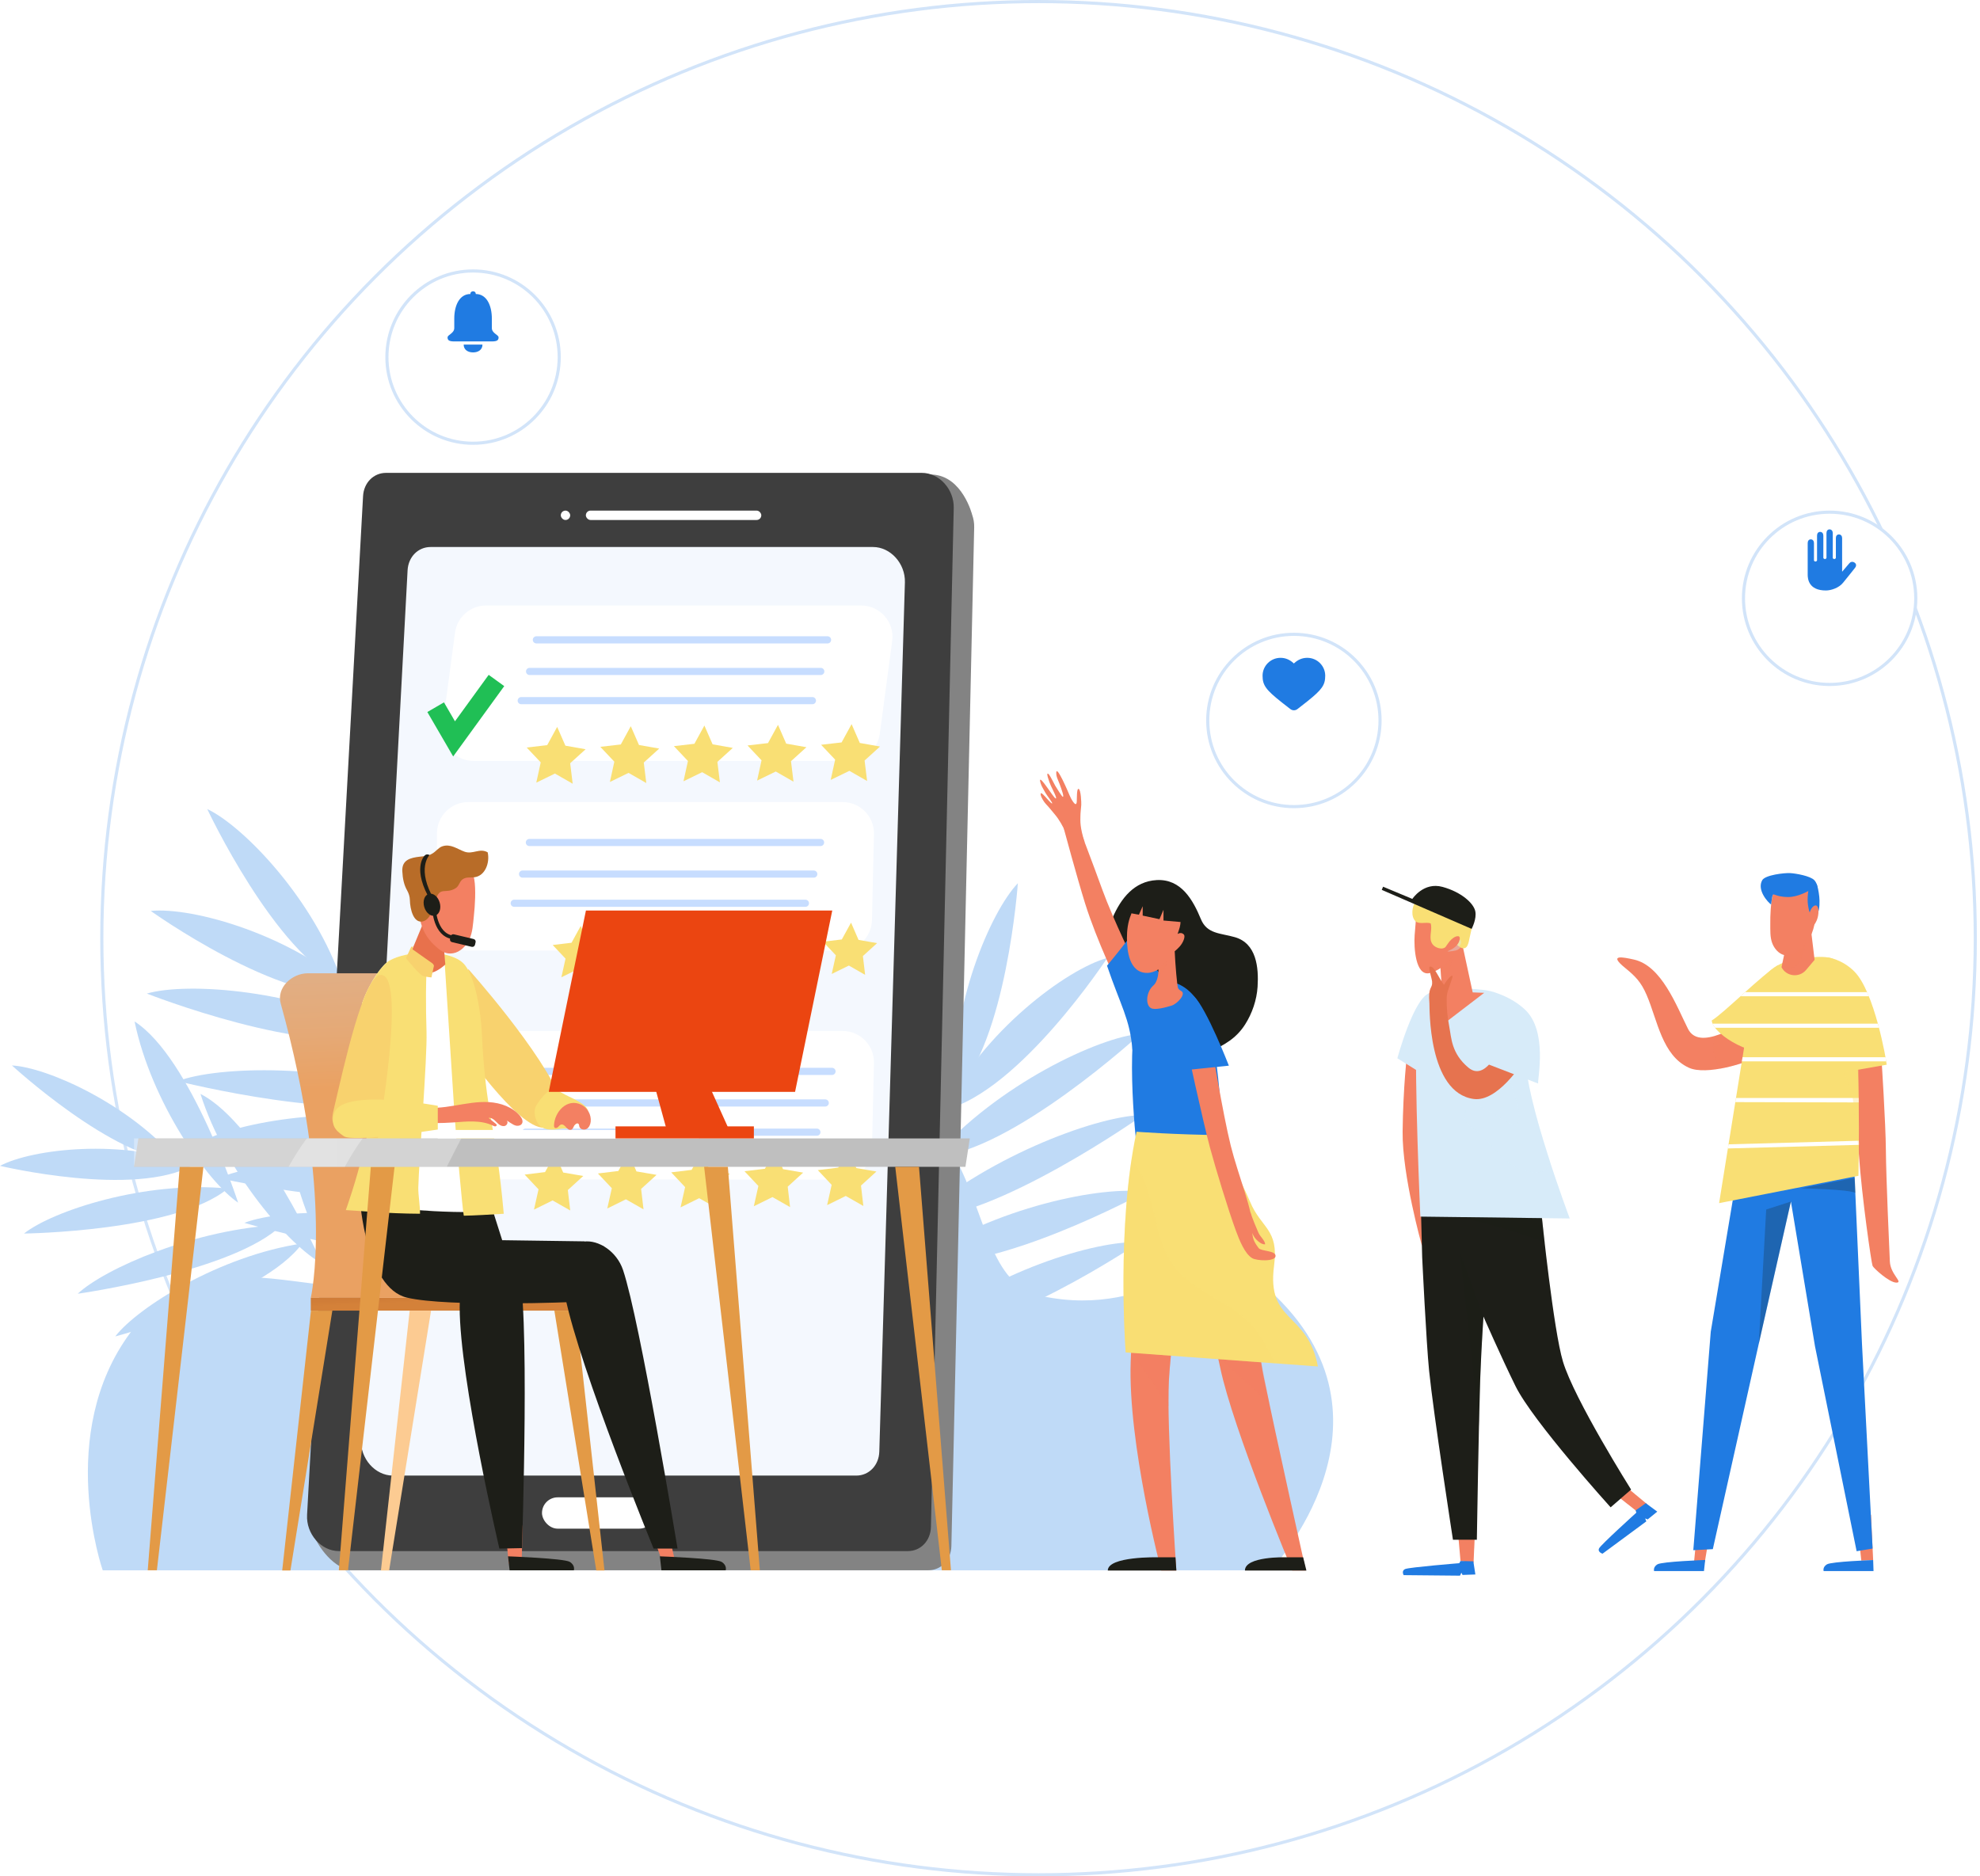 <?xml version="1.0" encoding="UTF-8"?> <svg xmlns="http://www.w3.org/2000/svg" width="632" height="599" viewBox="0 0 632 599" fill="none"> <circle cx="331.5" cy="299.5" r="299.5" fill="white"></circle> <circle cx="331.5" cy="299.5" r="299" stroke="#207BE2" stroke-opacity="0.2"></circle> <path fill-rule="evenodd" clip-rule="evenodd" d="M304.613 349.283C303.277 321.53 316.065 291.19 324.891 281.955C324.899 281.955 321.309 332.676 304.613 349.283Z" fill="#BFDAF7"></path> <path fill-rule="evenodd" clip-rule="evenodd" d="M301.529 354.324C313.664 329.328 340.531 309.343 353.42 305.816C353.42 305.816 325.489 348.382 301.529 354.324Z" fill="#BFDAF7"></path> <path fill-rule="evenodd" clip-rule="evenodd" d="M298.165 369.323C318.326 346.285 350.67 331.115 364.08 329.981C364.072 329.981 322.871 367.847 298.165 369.323Z" fill="#BFDAF7"></path> <path fill-rule="evenodd" clip-rule="evenodd" d="M292.843 389.013C316.982 368.134 351.54 355.971 364.88 355.971C364.88 355.971 317.308 389.619 292.843 389.013Z" fill="#BFDAF7"></path> <path fill-rule="evenodd" clip-rule="evenodd" d="M292.128 402.769C317.262 385.285 352.309 378.38 365.595 380.516C365.602 380.516 316.461 407.305 292.128 402.769Z" fill="#BFDAF7"></path> <path fill-rule="evenodd" clip-rule="evenodd" d="M292.757 425.87C316.073 406.032 350.289 395.755 363.722 396.594C363.715 396.594 317.409 428.021 292.757 425.87Z" fill="#BFDAF7"></path> <path fill-rule="evenodd" clip-rule="evenodd" d="M280.986 301.086C296.999 327.177 301.886 362.557 298.988 375.692C298.988 375.7 275.058 325.118 280.986 301.086Z" fill="#BFDAF7"></path> <path fill-rule="evenodd" clip-rule="evenodd" d="M281.639 337.104C294.901 364.693 296.129 400.385 291.902 413.162C291.902 413.162 273.279 360.398 281.639 337.104Z" fill="#BFDAF7"></path> <path fill-rule="evenodd" clip-rule="evenodd" d="M56.724 370.597C41.045 352.266 14.894 340.708 3.815 340.133C3.815 340.125 36.291 370.037 56.724 370.597Z" fill="#BFDAF7"></path> <path fill-rule="evenodd" clip-rule="evenodd" d="M61.681 371.94C39.127 363.373 10.255 366.736 0 372.181C0 372.181 43.003 382.45 61.681 371.94Z" fill="#BFDAF7"></path> <path fill-rule="evenodd" clip-rule="evenodd" d="M72.737 379.413C46.282 376.857 16.813 386.528 7.661 393.79C7.661 393.79 56.242 393.184 72.737 379.413Z" fill="#BFDAF7"></path> <path fill-rule="evenodd" clip-rule="evenodd" d="M90 391.002C62.31 392.174 33.237 405.061 24.808 413.007C24.808 413.007 74.904 405.946 90 391.002Z" fill="#BFDAF7"></path> <path fill-rule="evenodd" clip-rule="evenodd" d="M96.464 396.959C70.173 400.874 43.912 417.372 36.788 426.631C36.796 426.631 83.792 414.304 96.464 396.959Z" fill="#BFDAF7"></path> <path fill-rule="evenodd" clip-rule="evenodd" d="M107.839 409.807C81.291 411.15 53.554 425.023 45.567 433.552C45.567 433.552 93.535 425.846 107.839 409.807Z" fill="#BFDAF7"></path> <path fill-rule="evenodd" clip-rule="evenodd" d="M120.347 422.514C93.768 422.227 65.231 434.367 56.732 442.383C56.74 442.391 105.096 437.645 120.347 422.514Z" fill="#BFDAF7"></path> <path fill-rule="evenodd" clip-rule="evenodd" d="M142.187 442.88C115.841 439.362 86.038 447.945 76.629 454.865C76.629 454.873 125.195 456.046 142.187 442.88Z" fill="#BFDAF7"></path> <path fill-rule="evenodd" clip-rule="evenodd" d="M42.949 326.082C48.364 352.102 66.35 377.354 76.008 383.933C76.015 383.933 61.005 337.733 42.949 326.082Z" fill="#BFDAF7"></path> <path fill-rule="evenodd" clip-rule="evenodd" d="M63.988 349.221C72.045 374.55 92.517 397.829 102.804 403.383C102.804 403.383 83.14 358.961 63.988 349.221Z" fill="#BFDAF7"></path> <path fill-rule="evenodd" clip-rule="evenodd" d="M92.517 367.218C96.76 393.456 113.588 419.493 122.942 426.499C122.942 426.499 110.03 379.669 92.517 367.218Z" fill="#BFDAF7"></path> <path fill-rule="evenodd" clip-rule="evenodd" d="M113.005 376.15C114.582 402.676 128.707 430.281 137.3 438.196C137.3 438.196 129.173 390.303 113.005 376.15Z" fill="#BFDAF7"></path> <path fill-rule="evenodd" clip-rule="evenodd" d="M128.668 389.238C128.008 415.803 139.755 444.504 147.657 453.11C147.657 453.11 143.585 404.703 128.668 389.238Z" fill="#BFDAF7"></path> <path fill-rule="evenodd" clip-rule="evenodd" d="M109.291 313.817C100.559 287.446 77.717 263.725 66.156 258.28C66.156 258.28 87.739 304.317 109.291 313.817Z" fill="#BFDAF7"></path> <path fill-rule="evenodd" clip-rule="evenodd" d="M113.984 317.413C93.675 298.453 61.417 289.458 48.116 290.802C48.116 290.802 89.487 320.481 113.984 317.413Z" fill="#BFDAF7"></path> <path fill-rule="evenodd" clip-rule="evenodd" d="M122.523 330.198C95.423 315.945 59.793 313.421 46.865 317.18C46.865 317.172 98.927 337.694 122.523 330.198Z" fill="#BFDAF7"></path> <path fill-rule="evenodd" clip-rule="evenodd" d="M135.878 350.075C105.842 339.263 69.225 340.335 56.771 345.135C56.771 345.135 113.269 359.435 135.878 350.075Z" fill="#BFDAF7"></path> <path fill-rule="evenodd" clip-rule="evenodd" d="M140.175 359.241C110.434 351.955 75.246 358.114 63.615 364.88C63.615 364.88 119.096 372.212 140.175 359.241Z" fill="#BFDAF7"></path> <path fill-rule="evenodd" clip-rule="evenodd" d="M146.693 377.898C117.799 367.762 82.184 370.472 69.948 376.088C69.948 376.08 124.457 388.765 146.693 377.898Z" fill="#BFDAF7"></path> <path fill-rule="evenodd" clip-rule="evenodd" d="M154.501 396.897C126.291 385.005 90.567 385.526 78.012 390.372C78.012 390.372 131.636 406.381 154.501 396.897Z" fill="#BFDAF7"></path> <path fill-rule="evenodd" clip-rule="evenodd" d="M168.906 428.122C142.35 412.89 106.829 409.061 93.776 412.346C93.776 412.346 145.054 434.756 168.906 428.122Z" fill="#BFDAF7"></path> <path fill-rule="evenodd" clip-rule="evenodd" d="M114.007 260.354C108.445 290.452 116.61 325.219 124.045 336.443C124.045 336.443 128.179 280.642 114.007 260.354Z" fill="#BFDAF7"></path> <path fill-rule="evenodd" clip-rule="evenodd" d="M126.353 294.196C123.898 324.707 135.591 358.456 144.129 368.857C144.129 368.857 142.529 312.924 126.353 294.196Z" fill="#BFDAF7"></path> <path fill-rule="evenodd" clip-rule="evenodd" d="M148.931 325.81C142.016 355.629 148.612 390.73 155.527 402.272C155.527 402.272 162.17 346.72 148.931 325.81Z" fill="#BFDAF7"></path> <path fill-rule="evenodd" clip-rule="evenodd" d="M166.878 344.257C156.995 373.23 160.025 408.812 165.744 420.999C165.744 420.999 177.949 366.394 166.878 344.257Z" fill="#BFDAF7"></path> <path fill-rule="evenodd" clip-rule="evenodd" d="M177.872 365.043C165.588 393.083 165.604 428.798 170.273 441.412C170.281 441.412 187.039 388.034 177.872 365.043Z" fill="#BFDAF7"></path> <path d="M32.794 501.307C32.794 501.307 17.551 457.747 41.706 425.31C71.657 385.091 114.901 430.825 150.151 398.917C180.132 371.777 176.015 348.592 218.14 342.401C329.957 325.981 299.011 406.661 332.435 413.737C369.736 421.629 384.474 393.021 405.234 411.927C450.685 453.32 405.576 501.299 405.576 501.299H32.794V501.307Z" fill="#BFDAF7"></path> <path d="M104.544 490.324C104.544 490.122 104.537 489.927 104.544 489.726L122.414 164.504C122.647 160.239 125.77 157.086 129.741 157.086H294.987C294.288 153.707 294.785 151.33 297.691 151.501C307.216 152.053 310.293 164.302 310.293 164.302C310.743 165.56 310.984 166.904 310.953 168.302L303.673 493.57C303.572 497.967 300.418 501.283 296.331 501.283H111.335C103.9 499.054 100.201 490.316 100.201 490.316H104.544V490.324Z" fill="#838383"></path> <path fill-rule="evenodd" clip-rule="evenodd" d="M294.255 150.957H123.212C119.235 150.957 116.119 154.111 115.886 158.375L98.016 483.597C97.682 489.687 102.492 495.163 108.179 495.163H289.803C293.89 495.163 297.044 491.838 297.145 487.45L304.425 162.181C304.565 156.193 299.81 150.957 294.255 150.957Z" fill="#3E3E3E"></path> <rect x="173" y="478" width="36" height="10" rx="5" fill="white"></rect> <path d="M278.67 174.626H137.425C133.447 174.626 130.332 177.78 130.099 182.044L115.251 459.491C114.917 465.581 119.727 471.057 125.414 471.057H273.325C277.396 471.057 280.558 467.748 280.667 463.367L288.84 185.873C288.988 179.885 284.233 174.626 278.67 174.626Z" fill="#F4F8FE"></path> <path d="M184.942 414.327H99.199V418.397H184.942V414.327Z" fill="url(#paint0_linear)"></path> <path d="M92.704 501.346H90.078L99.261 418.397H106.083L92.704 501.346Z" fill="#E39A46"></path> <path fill-rule="evenodd" clip-rule="evenodd" d="M139.474 266.043C139.474 260.52 143.952 256.043 149.474 256.043H268.959C274.571 256.043 279.085 260.661 278.956 266.272L278.327 293.732C278.202 299.167 273.759 303.507 268.323 303.503L149.468 303.423C143.947 303.419 139.474 298.943 139.474 293.423V266.043Z" fill="white"></path> <path d="M261.919 270.094H168.975C168.345 270.094 167.833 269.581 167.833 268.952C167.833 268.323 168.345 267.81 168.975 267.81H261.919C262.549 267.81 263.062 268.323 263.062 268.952C263.062 269.581 262.549 270.094 261.919 270.094Z" fill="#C7DDFF"></path> <path d="M257.087 289.497H164.134C163.505 289.497 162.992 288.984 162.992 288.355C162.992 287.726 163.505 287.213 164.134 287.213H257.079C257.708 287.213 258.221 287.726 258.221 288.355C258.229 288.984 257.716 289.497 257.087 289.497Z" fill="#C7DDFF"></path> <path d="M259.752 280.176H166.799C166.17 280.176 165.657 279.664 165.657 279.034C165.657 278.405 166.17 277.893 166.799 277.893H259.744C260.373 277.893 260.886 278.405 260.886 279.034C260.894 279.664 260.381 280.176 259.752 280.176Z" fill="#C7DDFF"></path> <path d="M124.209 501.346H121.59L130.766 418.397H137.588L124.209 501.346Z" fill="#FCCB92"></path> <path fill-rule="evenodd" clip-rule="evenodd" d="M187.752 301.109L193.673 302.142L189.143 306.259L189.858 312.263L184.668 309.296L179.191 311.976L180.511 306.026L176.417 301.676L182.423 300.962L185.367 295.594L187.752 301.109Z" fill="#F9DF74"></path> <path fill-rule="evenodd" clip-rule="evenodd" d="M209.328 300.845L215.248 301.878L210.719 305.995L211.433 311.999L206.243 309.032L200.766 311.712L202.087 305.762L197.985 301.412L203.99 300.698L206.935 295.33L209.328 300.845Z" fill="#F9DF74"></path> <path fill-rule="evenodd" clip-rule="evenodd" d="M230.896 300.581L236.816 301.606L232.286 305.731L233.001 311.735L227.811 308.768L222.334 311.448L223.655 305.498L219.552 301.148L225.566 300.434L228.503 295.066L230.896 300.581Z" fill="#F9DF74"></path> <path fill-rule="evenodd" clip-rule="evenodd" d="M252.471 300.317L258.383 301.342L253.854 305.467L254.569 311.471L249.379 308.504L243.901 311.184L245.23 305.234L241.128 300.884L247.134 300.169L250.078 294.802L252.471 300.317Z" fill="#F9DF74"></path> <path fill-rule="evenodd" clip-rule="evenodd" d="M274.039 300.045L279.959 301.078L275.43 305.203L276.144 311.207L270.954 308.24L265.477 310.92L266.798 304.97L262.696 300.62L268.701 299.905L271.646 294.538L274.039 300.045Z" fill="#F9DF74"></path> <path fill-rule="evenodd" clip-rule="evenodd" d="M139.474 339.119C139.474 333.596 143.952 329.119 149.474 329.119H268.959C274.572 329.119 279.085 333.737 278.956 339.348L278.327 366.8C278.203 372.235 273.759 376.575 268.323 376.571L149.468 376.491C143.948 376.487 139.474 372.011 139.474 366.491V339.119Z" fill="white"></path> <path d="M265.579 343.162H172.634C172.005 343.162 171.492 342.649 171.492 342.02C171.492 341.391 172.005 340.878 172.634 340.878H265.579C266.208 340.878 266.721 341.391 266.721 342.02C266.721 342.649 266.208 343.162 265.579 343.162Z" fill="#C7DDFF"></path> <path d="M260.746 362.565H167.794C167.164 362.565 166.652 362.053 166.652 361.423C166.652 360.794 167.164 360.282 167.794 360.282H260.738C261.368 360.282 261.881 360.794 261.881 361.423C261.888 362.06 261.376 362.565 260.746 362.565Z" fill="#C7DDFF"></path> <path d="M263.411 353.244H170.459C169.829 353.244 169.317 352.732 169.317 352.102C169.317 351.473 169.829 350.961 170.459 350.961H263.411C264.041 350.961 264.553 351.473 264.553 352.102C264.553 352.732 264.041 353.244 263.411 353.244Z" fill="#C7DDFF"></path> <path d="M146.7 383.685L138.193 374.923L141.463 371.738L145.092 375.475L150.196 362.821L154.43 364.53L146.7 383.685Z" fill="url(#paint1_linear)"></path> <path fill-rule="evenodd" clip-rule="evenodd" d="M179.765 374.309L186.175 375.412L181.249 379.902L182.011 386.419L176.386 383.219L170.442 386.147L171.895 379.677L167.459 374.97L173.977 374.17L177.186 368.336L179.765 374.309Z" fill="#F9DF74"></path> <path fill-rule="evenodd" clip-rule="evenodd" d="M203.151 373.952L209.569 375.055L204.643 379.545L205.404 386.062L199.779 382.861L193.836 385.79L195.289 379.319L190.852 374.612L197.371 373.82L200.58 367.979L203.151 373.952Z" fill="#F9DF74"></path> <path fill-rule="evenodd" clip-rule="evenodd" d="M226.545 373.595L232.962 374.698L228.036 379.187L228.79 385.704L223.173 382.504L217.229 385.432L218.682 378.962L214.246 374.255L220.764 373.463L223.973 367.622L226.545 373.595Z" fill="#F9DF74"></path> <path fill-rule="evenodd" clip-rule="evenodd" d="M249.938 373.238L256.356 374.341L251.43 378.83L252.184 385.347L246.566 382.147L240.615 385.075L242.068 378.605L237.639 373.898L244.158 373.106L247.367 367.264L249.938 373.238Z" fill="#F9DF74"></path> <path fill-rule="evenodd" clip-rule="evenodd" d="M273.332 372.888L279.749 373.983L274.823 378.473L275.577 384.99L269.96 381.789L264.009 384.718L265.461 378.248L261.033 373.54L267.551 372.748L270.752 366.907L273.332 372.888Z" fill="#F9DF74"></path> <path d="M190.326 501.346H192.944L183.769 418.397H176.947L190.326 501.346Z" fill="#E39A46"></path> <path fill-rule="evenodd" clip-rule="evenodd" d="M146.81 414.327H99.199C99.199 414.327 106.743 382.03 89.596 320.334C88.213 315.339 93.116 310.702 98.298 310.702H128.326C132.809 310.702 136.57 314.096 137.028 318.555L146.81 414.327Z" fill="url(#paint2_linear)"></path> <path fill-rule="evenodd" clip-rule="evenodd" d="M149.467 309.358C149.467 309.358 173.295 335.938 179.379 351.792C181.189 356.514 178.346 359.761 173.699 360.002C165.184 360.445 146.724 333.274 146.724 333.274L149.467 309.358Z" fill="#F8D26E"></path> <path fill-rule="evenodd" clip-rule="evenodd" d="M162.372 499.147L161.237 486.96H166.831L166.505 498.883L162.372 499.147Z" fill="#F38062"></path> <path d="M159.396 494.363C159.396 494.363 146.724 440.2 146.724 417.38C146.724 394.559 161.098 395.25 165.208 404.47C169.318 413.69 166.614 494.215 166.614 494.215L159.396 494.363Z" fill="#1D1E18"></path> <path d="M114.885 382.924C114.885 382.924 116.719 411.111 129.88 414.242C143.042 417.372 184.033 415.601 184.033 415.601L192.672 397.814L186.294 396.276L160.297 395.911L155.884 382.023L114.885 382.924Z" fill="#1D1E18"></path> <path d="M121.155 354.238L106.743 355.279C108.732 348.801 112.407 334.393 116.276 322.905C116.587 321.973 115.328 320.994 115.639 320.108C118.071 313.242 122.103 307.937 124.216 306.71C129.966 303.377 143.088 302.841 147.843 307.479C151.836 311.37 151.425 322.33 151.673 327.899C152.878 354.238 156.11 358.231 158.627 386.667C139.507 387.778 122.616 385.091 115.041 384.749C115.041 384.749 113.914 376.508 115.942 367.365C117.745 359.28 121.155 354.238 121.155 354.238Z" fill="white"></path> <path d="M133.516 379.11C133.711 370.76 136.407 337.702 136.142 329.352C135.878 321.072 135.863 312.799 136.43 304.527C136.22 304.449 136.049 304.294 135.925 304.108C131.481 304.146 126.99 305.094 124.216 306.702C122.103 307.921 118.071 313.234 115.639 320.101C115.328 320.986 116.587 321.965 116.276 322.897C112.415 334.393 108.732 348.794 106.743 355.272L121.155 354.231C121.155 354.231 117.745 359.272 115.95 367.358C113.922 376.5 110.387 386.302 110.387 386.302C114.303 386.481 123.191 387.421 134.06 387.467C134.13 385.075 133.462 381.51 133.516 379.11Z" fill="#F9DF74"></path> <path d="M153.779 329.46C153.522 323.891 151.836 311.362 147.843 307.471C146.437 306.104 144.277 305.226 141.814 304.706C141.822 305.086 141.83 305.467 141.837 305.84C142.008 307.766 144.075 340.917 145.054 355.388C145.613 363.684 147.579 385.844 148.037 388.089C151.005 388.081 157.679 387.654 160.795 387.475C158.285 359.039 154.983 355.8 153.779 329.46Z" fill="#F9DF74"></path> <path fill-rule="evenodd" clip-rule="evenodd" d="M136.041 292.363L130.315 306.166L134.184 309.77C137.284 312.659 142.14 307.898 142.14 307.898L141.169 296.123L136.041 292.363Z" fill="#E8714C"></path> <path fill-rule="evenodd" clip-rule="evenodd" d="M140.975 274.747C145.893 273.76 150.656 276.3 151.394 280.743C151.93 283.936 151.611 289.194 151.254 292.402C150.974 294.95 150.889 297.699 149.731 300.045C148.76 302.003 146.887 303.937 144.611 304.317C142.249 304.713 140.773 303.618 139.056 302.104C135.07 298.577 133.866 294.546 133.454 289.148C133.004 283.159 132.996 275.143 140.975 274.747Z" fill="#F38062"></path> <path d="M187.669 354.471C188.088 355.567 183.194 359.551 182.114 360.01C181.034 360.46 180.156 360.157 178.998 360.336C177.677 360.538 176.333 360.748 175.005 360.561C173.676 360.375 172.355 359.738 171.656 358.596C170.732 357.097 170.234 354.549 171.12 353.019C172.612 350.448 175.929 346.58 177.584 347.791C180.933 350.23 186.597 351.636 187.669 354.471Z" fill="#F9DF74"></path> <path fill-rule="evenodd" clip-rule="evenodd" d="M176.838 359.225C176.831 359.497 176.846 359.792 177.04 359.979C177.343 360.258 177.841 360.056 178.136 359.777C178.431 359.489 178.68 359.116 179.076 359C179.69 358.821 180.265 359.365 180.676 359.854C181.096 360.344 181.679 360.88 182.285 360.678C182.836 360.499 183.023 359.839 183.287 359.326C183.551 358.813 184.274 358.363 184.662 358.79C184.864 359.008 184.841 359.342 184.918 359.629C185.159 360.53 186.402 360.864 187.218 360.414C188.034 359.963 188.446 358.992 188.547 358.068C188.788 355.862 187.498 353.578 185.493 352.638C180.925 350.495 177.009 354.984 176.838 359.225Z" fill="#F38062"></path> <path d="M121.272 311.269C130.191 309.809 120.588 363.334 120.588 363.334L113.541 362.977C105.205 359.318 105.484 358.596 106.751 353.221C109.851 339.97 115.958 312.139 121.272 311.269Z" fill="#F8D26E"></path> <path fill-rule="evenodd" clip-rule="evenodd" d="M144.51 358.332C148.861 358.029 153.476 357.446 157.391 359.365C157.617 359.474 157.85 359.59 158.098 359.575C158.347 359.559 158.596 359.334 158.541 359.093C158.51 358.953 158.394 358.845 158.277 358.759C157.492 358.13 156.708 357.493 155.931 356.864C156.615 356.763 157.29 357.12 157.811 357.571C158.332 358.021 158.767 358.573 159.318 358.984C159.87 359.396 160.616 359.652 161.261 359.388C161.898 359.132 162.247 358.2 161.766 357.711C162.185 357.982 162.597 358.246 163.016 358.518C163.591 358.891 164.182 359.264 164.858 359.373C165.534 359.481 166.311 359.248 166.629 358.65C167.041 357.881 166.559 356.942 166.008 356.266C163.638 353.407 159.831 352.071 156.125 351.838C152.419 351.605 148.729 352.343 145.069 352.949C141.41 353.555 137.642 354.037 133.998 353.299C133.097 353.112 132.203 352.856 131.286 352.809C130.37 352.763 129.391 352.957 128.707 353.563C127.806 354.355 127.604 355.66 127.674 356.802C127.751 358.153 128.909 358.013 130.02 358.122C133.073 358.417 136.15 358.557 139.219 358.526C140.983 358.518 142.746 358.448 144.51 358.332Z" fill="#F38062"></path> <path fill-rule="evenodd" clip-rule="evenodd" d="M106.743 355.272C105.523 358.922 106.728 360.685 109.758 362.728C112.788 364.779 139.739 360.584 139.739 360.584V353.011C139.739 353.019 109.423 347.24 106.743 355.272Z" fill="#F9DF74"></path> <path d="M162.154 496.833L162.659 501.299H183.17C183.17 501.299 183.699 499.738 181.865 498.604C180.024 497.477 162.154 496.833 162.154 496.833Z" fill="#1D1E18"></path> <path fill-rule="evenodd" clip-rule="evenodd" d="M211 499.147L210.79 496.833L207.38 487.434H212.973L215.188 497.136L215.141 498.883L211 499.147Z" fill="#F38062"></path> <path d="M208.63 494.363C208.63 494.363 185.159 437.327 180.373 413.807C175.595 390.287 194.887 393.588 198.864 405.418C204.311 421.598 216.268 494.363 216.268 494.363H208.63Z" fill="#1D1E18"></path> <path d="M210.619 496.833L211.124 501.299H231.636C231.636 501.299 232.164 499.738 230.33 498.604C228.489 497.477 210.619 496.833 210.619 496.833Z" fill="#1D1E18"></path> <path d="M129.935 284.223C130.471 285.171 130.805 286.211 130.828 287.307C130.898 290.313 131.994 294.81 134.961 294.142C137.455 293.583 138.504 289.551 139.071 287.4C140.299 282.755 142.249 285.59 145.481 283.516C146.546 282.833 146.647 281.45 147.61 280.743C148.814 279.865 150.081 280.246 151.541 280.029C154.874 279.539 156.405 275.415 155.667 272.098C153.111 270.607 150.927 272.859 148.263 271.881C145.908 271.018 143.818 269.286 141.185 270.172C140.004 270.568 139.172 271.756 138.178 272.37C136.663 273.31 136.018 273.255 134.184 273.457C130.89 273.815 128.272 274.529 128.412 278.094C128.528 280.518 128.956 282.491 129.935 284.223Z" fill="#B86C28"></path> <path fill-rule="evenodd" clip-rule="evenodd" d="M140.338 288.099C140.905 290.01 140.26 291.889 138.9 292.286C137.541 292.689 135.987 291.462 135.42 289.551C134.853 287.641 135.497 285.761 136.857 285.365C138.217 284.961 139.771 286.18 140.338 288.099Z" fill="#1D1E18"></path> <path d="M137.673 287.912C131.31 277.333 135.404 273.255 135.606 273.069C136.313 272.432 137.082 272.96 137.082 272.96C137.044 273.007 132.794 277.357 138.652 287.322L137.673 287.912Z" fill="#1D1E18"></path> <path d="M144.323 299.781C138.209 298.779 137.953 290.243 137.945 289.878L139.087 289.854C139.087 289.932 139.336 297.808 144.51 298.655L144.323 299.781Z" fill="#1D1E18"></path> <path fill-rule="evenodd" clip-rule="evenodd" d="M150.57 302.259L144.277 300.76C143.811 300.651 143.523 300.185 143.64 299.719L143.834 298.903C143.943 298.437 144.409 298.15 144.875 298.266L151.168 299.766C151.635 299.874 151.922 300.34 151.805 300.806L151.611 301.622C151.495 302.088 151.028 302.375 150.57 302.259Z" fill="#1D1E18"></path> <path fill-rule="evenodd" clip-rule="evenodd" d="M253.778 348.568H175.152L187.024 290.67H265.65L253.778 348.568Z" fill="#EB4511"></path> <path d="M129.624 305.785L131.263 302.228H131.947L131.621 303.02L137.937 307.479C138.225 307.681 138.434 307.983 138.512 308.325L137.712 312.03C137.712 312.03 136.399 311.929 135.156 311.626C133.913 311.323 129.632 305.948 129.632 305.948V305.785H129.624Z" fill="#F8D26E"></path> <path d="M111.078 501.291H108.157L118.366 372.492H125.941L111.078 501.291Z" fill="#E39A46"></path> <path d="M308.156 372.492H42.778L44.177 363.42H309.554L308.156 372.492Z" fill="#BFBFBF"></path> <path d="M50.074 501.291H47.152L57.361 372.492H64.936L50.074 501.291Z" fill="#E39A46"></path> <path d="M300.627 501.291H303.541L293.34 372.492H285.757L300.627 501.291Z" fill="#E39A46"></path> <path d="M239.615 501.291H242.536L232.327 372.492H224.752L239.615 501.291Z" fill="#E39A46"></path> <path opacity="0.32" d="M115.787 363.42H42.778V372.492H110.061C111.801 369.354 113.627 366.27 115.787 363.42Z" fill="url(#paint3_linear)"></path> <path opacity="0.32" d="M97.917 363.42C95.765 366.317 93.862 369.369 92.106 372.492H142.614C144.129 369.47 145.652 366.449 147.222 363.443C147.229 363.435 123.797 363.427 123.805 363.412H97.917V363.42Z" fill="url(#paint4_linear)"></path> <path d="M223.05 360.724H139.74V363.42H223.05V360.724Z" fill="url(#paint5_linear)"></path> <path fill-rule="evenodd" clip-rule="evenodd" d="M449.133 336.195C449.133 336.195 447.851 347.325 447.704 361.307C447.564 375.288 453.834 397.557 453.834 397.557L460.966 394.404C460.966 394.404 455.605 366.154 455.574 357.734C455.551 349.314 455.574 338.898 455.574 338.898L449.133 336.195Z" fill="#F38062"></path> <path fill-rule="evenodd" clip-rule="evenodd" d="M466.179 498.316L465.464 490.137L470.74 489.772L470.351 498.86L466.179 498.316Z" fill="#F38062"></path> <path fill-rule="evenodd" clip-rule="evenodd" d="M522.08 482.176L514.093 475.853L517.216 473.127L525.747 480.179L523.362 483.014L522.08 482.176Z" fill="#F38062"></path> <path fill-rule="evenodd" clip-rule="evenodd" d="M498.881 434.655C495.858 424.611 492.183 388.873 492.183 388.873L490.847 378.947H453.368L453.95 401.379C453.95 401.379 455.248 428.557 456.157 437.583C457.524 451.137 463.771 491.551 463.771 491.551H471.4C471.4 491.551 472.03 451.852 472.504 439.198C472.877 429.256 473.692 417.714 473.514 420.308C473.514 420.308 479.061 433.008 483.73 442.484C489.27 453.739 514.101 481.189 514.101 481.189L520.635 475.534C520.627 475.519 502.532 446.795 498.881 434.655Z" fill="#1D1E18"></path> <path d="M476.878 316.784C474.337 315.526 463.615 315.308 459.327 315.953C454.409 316.691 452.544 320.497 452.156 328.575C451.386 344.452 453.36 388.384 453.36 388.384L501.056 388.982C501.056 388.982 486.496 350.347 486.993 337.22C487.195 331.837 484.911 320.753 476.878 316.784Z" fill="#D7EBF9"></path> <path d="M446.026 337.841C446.026 337.841 451.2 318.679 456.227 317.079C460.189 315.821 463.452 323.744 464.936 328.225C466.451 332.8 458.969 345.896 458.969 345.896L446.026 337.841Z" fill="#D7EBF9"></path> <path fill-rule="evenodd" clip-rule="evenodd" d="M466.273 299.237L470.072 316.807L473.739 316.947L461.059 326.656L456.545 317.53L460.345 316.644L459.521 305.669L466.273 299.237Z" fill="#F38062"></path> <path fill-rule="evenodd" clip-rule="evenodd" d="M466.964 298.694C466.21 303.199 461.424 309.397 456.343 310.64C451.783 311.758 451.262 302.321 451.542 298.569C451.767 295.563 452.016 292.332 452.435 289.715C452.932 286.654 455.97 286.095 460.508 286.499C465.053 286.903 468.153 291.587 466.964 298.694Z" fill="#F38062"></path> <path d="M525.327 479.869L528.987 482.564L525.933 485.05L525.125 484.731L525.491 485.679L511.514 495.994C511.514 495.994 509.828 495.473 510.418 494.285C511.016 493.097 522.305 482.898 522.305 482.898L522.08 482.168L525.327 479.869Z" fill="#207BE2"></path> <path d="M470.281 498.425L470.926 502.627L466.824 502.775L466.467 502.06L466.016 503.008L448.046 502.837C448.046 502.837 447.206 501.454 448.535 500.887C449.864 500.32 465.783 499.023 465.783 499.023L466.171 498.324L470.281 498.425Z" fill="#207BE2"></path> <path d="M451.884 287.78C450.672 289.295 450.268 292.674 451.845 294.111C453.002 295.16 455.193 294.258 456.662 294.771C457.229 296.596 456.165 298.865 456.856 300.698C457.276 301.808 458.239 302.43 459.296 302.694C460.927 303.09 461.386 302.306 462.675 301.451C464.851 300.022 464.656 301.855 466.397 302.562C468.479 303.408 468.751 300.931 469.116 299.237C469.94 295.4 471.159 292.239 468.331 289.093C466.187 286.716 463.165 285.893 460.29 285.435C458.705 285.186 456.335 284.51 454.719 285.046C453.321 285.52 452.428 287.175 451.884 287.78Z" fill="#F9DF74"></path> <path fill-rule="evenodd" clip-rule="evenodd" d="M469.73 296.527L441.045 284.075L441.473 283.066L450.811 286.965C450.811 286.965 454.393 281.458 460.453 283.128C466.513 284.798 470.328 288.347 470.887 290.841C471.447 293.334 469.73 296.527 469.73 296.527Z" fill="#1D1E18"></path> <path opacity="0.37" d="M487.366 342.603H481.073C481.073 342.603 487.226 358.107 483.924 358.852C480.623 359.598 475.238 353.05 471.004 353.027C466.762 352.996 466.436 357.819 469.489 359.575C472.542 361.33 477.756 367.987 480.871 370.651C485.408 374.527 494.126 376.345 494.677 370.651C494.677 370.651 491.391 360.445 490.241 355.808C489.775 353.912 489.13 351.776 488.384 348.234C488.198 347.341 487.693 344.654 487.693 344.654L487.366 342.603Z" fill="#D7EBF9"></path> <path opacity="0.24" fill-rule="evenodd" clip-rule="evenodd" d="M463.732 388.516L492.176 388.873L493.053 396.726C493.053 396.726 489.107 394.761 477.22 391.437C465.34 388.112 463.732 388.516 463.732 388.516Z" fill="#1D1E18"></path> <path opacity="0.37" d="M465.744 299.944C465.938 299.936 466.156 300.03 466.249 300.255C466.397 300.597 466.397 300.977 466.288 301.28C466.187 301.552 466.055 301.808 465.768 302.212C465.768 302.212 466.032 302.407 466.148 302.445C466.148 302.445 465.977 302.702 465.837 302.818C465.146 303.385 464.462 303.587 462.466 303.75C462.093 303.781 461.518 303.517 461.891 303.082C462.264 302.655 462.784 302.329 463.235 301.995C463.67 301.676 464.051 301.319 464.455 300.97C464.703 300.76 465.006 300.573 465.27 300.379C465.41 300.278 465.628 300.162 465.698 299.999C465.713 300.006 465.729 300.006 465.744 299.944Z" fill="#D7EBF9"></path> <path fill-rule="evenodd" clip-rule="evenodd" d="M461.727 301.839C462.077 301.389 462.364 300.884 462.737 300.457C463.336 299.766 464.462 298.771 465.464 298.872C466.311 298.958 465.837 300.402 465.589 300.892C464.944 302.142 463.678 302.981 462.411 303.509C462.131 303.626 460.694 304.193 461.028 302.958C461.02 302.966 461.549 302.08 461.727 301.839Z" fill="#F38062"></path> <path opacity="0.22" fill-rule="evenodd" clip-rule="evenodd" d="M459.777 309.063C459.777 309.063 461.067 308.613 462.302 306.95C463.545 305.28 463.546 305.28 463.546 305.28C463.546 305.28 463.18 309.452 461.658 311.681C460.135 313.91 460.135 313.91 460.135 313.91L459.777 309.063Z" fill="#F38062"></path> <path opacity="0.24" fill-rule="evenodd" clip-rule="evenodd" d="M473.498 420.293L466.016 399.88L472.177 455.362C472.177 455.362 472.348 441.933 472.791 432.285C473.218 423.221 473.498 420.293 473.498 420.293Z" fill="#1D1E18"></path> <path opacity="0.22" fill-rule="evenodd" clip-rule="evenodd" d="M470.662 491.543H465.589L470.546 494.316L470.662 491.543Z" fill="#F38062"></path> <path opacity="0.22" fill-rule="evenodd" clip-rule="evenodd" d="M517.302 478.393L520.378 475.736L521.746 476.87L519.64 480.242L517.302 478.393Z" fill="#F38062"></path> <path fill-rule="evenodd" clip-rule="evenodd" d="M478.261 335.177C478.261 335.177 473.972 345.244 468.689 340.816C463.242 336.257 463.281 331.286 462.621 327.891C461.906 324.225 461.766 321.39 461.766 319.215C461.766 316.792 462.295 316.031 462.722 314.648C462.963 313.863 463.18 313.359 463.468 312.458C464.206 310.182 462.116 312.325 460.904 314.384C459.195 312.17 457.695 308.069 456.343 308.605C455.815 308.815 457.027 312.263 457.12 313.405C457.314 315.712 455.737 314.733 456.258 320.295C456.351 321.289 455.667 348.887 470.437 350.836C478.004 351.838 485.906 339.294 485.906 339.294L478.261 335.177Z" fill="#E6734F"></path> <path d="M490.956 345.896C490.769 344.234 494.048 329.15 486.76 322.291C482.293 318.089 476.52 316.644 476.52 316.644C476.101 328.07 473.506 339.185 473.506 339.185L490.956 345.896Z" fill="#D7EBF9"></path> <path fill-rule="evenodd" clip-rule="evenodd" d="M207.823 342.517L212.725 360.429H232.615L224.534 342.517H207.823Z" fill="#EB4511"></path> <path d="M240.632 359.575H196.464V363.42H240.632V359.575Z" fill="#EB4511"></path> <path fill-rule="evenodd" clip-rule="evenodd" d="M340.267 265.612C340.313 265.744 340.29 265.799 340.197 265.783C339.163 263.647 338.208 261.798 336.685 259.981C335.722 258.831 334.805 257.674 333.779 256.602C333.274 256.074 332.319 254.567 332.186 253.775C331.829 251.608 335.131 256.462 335.807 256.486C336.227 256.501 334.082 253.837 333.709 253.13C332.987 251.786 332.186 250.675 331.961 249.176C331.961 247.436 336.227 254.66 336.957 254.893C337.586 255.095 336.04 252.151 335.442 250.87C334.929 249.774 333.515 245.829 334.836 247.266C335.255 247.724 336.561 250.38 336.809 250.808C337.26 251.584 338.977 254.303 339.218 254.365C339.746 254.505 338.884 252.058 338.223 250.31C337.656 248.811 337.089 247.903 337.151 246.567C337.314 244.306 340.904 252.664 341.424 253.953C341.743 254.753 343.53 258.21 343.693 255.926C343.763 254.994 343.623 251.569 344.307 251.848C345.037 252.144 345.177 256.338 345.13 256.975C345.037 258.272 344.866 259.406 344.858 260.727C344.851 261.993 344.641 264.004 346.21 268.851C346.397 269.442 345.363 267.267 344.858 267.391C343.732 267.663 340.865 267.81 340.267 265.612Z" fill="#F38062"></path> <path fill-rule="evenodd" clip-rule="evenodd" d="M355.16 292.907C357.81 286.778 362.044 281.341 369.2 280.953C377.031 280.526 380.792 287.314 383.324 293.435C385.298 298.204 389.571 297.847 394.178 299.183C401.031 301.164 401.808 308.791 401.411 315.013C401.147 319.207 399.687 323.511 397.418 327.06C394.567 331.519 390.736 333.647 386.036 335.76C382.4 337.399 378.919 338.401 374.926 337.383C371.103 336.412 369.192 334.362 366.799 331.363C363.178 326.835 360.964 320.675 360.148 314.959C359.698 311.774 360.35 308.947 360.482 305.84C360.762 299.649 351.501 297.8 355.16 292.907Z" fill="#1D1E18"></path> <path fill-rule="evenodd" clip-rule="evenodd" d="M339.552 264.463C339.552 264.463 343.817 280.277 346.342 288.371C350.103 300.402 357.056 314.741 357.056 314.741L362.666 308.558C362.666 308.558 355.192 293.241 351.913 284.184C348.634 275.12 344.54 264.463 344.54 264.463H339.552Z" fill="#F38062"></path> <path fill-rule="evenodd" clip-rule="evenodd" d="M361.617 297.831C358.952 301.389 356.194 304.869 353.35 308.286C357.631 320.893 360.653 325.297 361.415 334.758C361.842 340.04 376.433 319.79 376.433 319.79C376.433 319.79 367.219 307.028 361.617 297.831Z" fill="#207BE2"></path> <path d="M362.79 323.355C363.256 321.359 363.621 317.203 367.288 314.508C369.829 312.644 379.315 311.044 384.723 324.202C390.138 337.36 390.161 368.779 390.161 368.779L363.241 370.146C363.241 370.146 359.247 338.447 362.79 323.355Z" fill="#207BE2"></path> <path fill-rule="evenodd" clip-rule="evenodd" d="M364.973 370.962C364.973 370.962 361.865 408.269 360.91 434.577C359.962 460.885 370.66 501.377 370.66 501.377H375.477C375.477 501.377 372.276 454.679 373.1 440.62C374.188 422.095 379.572 392.33 379.572 392.33C382.998 415.857 386.222 421.069 389.485 436.643C393.611 456.318 412.467 501.377 412.467 501.377H416.818C416.818 501.377 407.246 458.221 403.354 439.532C401.342 429.87 398.925 402.754 397.511 385.269C396.765 376.135 384.187 370.146 384.187 370.146L364.973 370.962Z" fill="#F38062"></path> <path d="M375.205 497.143H369.612C369.612 497.143 353.599 496.763 353.599 501.369H375.485L375.205 497.143Z" fill="#1D1E18"></path> <path d="M415.956 497.143H410.362C410.362 497.143 397.371 496.763 397.371 501.369H416.997L415.956 497.143Z" fill="#1D1E18"></path> <path opacity="0.31" fill-rule="evenodd" clip-rule="evenodd" d="M361.034 431.19L372.983 448.892C372.983 448.892 372.976 441.536 373.31 437.614C373.652 433.691 373.807 432.076 373.807 432.076L361.034 431.19Z" fill="#F38062"></path> <path opacity="0.31" fill-rule="evenodd" clip-rule="evenodd" d="M388.708 433.101L402.429 434.049L405.141 447.937L388.708 433.101Z" fill="#F38062"></path> <path fill-rule="evenodd" clip-rule="evenodd" d="M406.679 404.02C408.248 392.244 402.561 392.244 398.964 383.522C396.929 378.589 390.674 367.094 390.239 362.371C374.887 362.231 362.774 361.291 362.774 361.291C356.279 391.615 359.309 431.726 359.309 431.726L420.664 436.223C417.385 418.654 404.216 422.514 406.679 404.02Z" fill="#F9DF74"></path> <path opacity="0.29" fill-rule="evenodd" clip-rule="evenodd" d="M397.698 421.139C390.791 414.98 381.009 412.044 375.143 404.719C370.357 398.746 369.417 391.149 367.514 383.988C366.255 379.257 364.491 373.929 361.158 370.216C356.831 398.917 359.302 431.718 359.302 431.718L407.145 435.222C404.535 430.157 402.103 425.07 397.698 421.139Z" fill="#F9DF74"></path> <path fill-rule="evenodd" clip-rule="evenodd" d="M376.021 315.425C375.718 314.687 375.159 308.147 374.957 303.68C375.532 303.214 376.045 302.717 376.557 302.15C377.63 300.962 378.453 298.966 377.886 298.344C377.373 297.793 376.697 297.699 375.881 298.15C375.881 298.15 376.099 297.435 376.27 296.985C378.103 291.998 375.446 286.631 369.705 286.072C366.869 285.8 363.66 286.475 362.161 288.946C361.827 289.505 361.384 290.709 360.972 292.115C360.964 292.115 360.964 292.115 360.956 292.115C360.024 294.39 359.698 296.954 359.706 299.525C359.721 303.401 360.389 310.617 366.17 310.586C367.397 310.578 368.617 310.151 369.759 309.459C369.868 311.067 369.316 313.607 368.19 314.562C365.867 316.543 365.502 320.722 367.358 321.817C368.57 322.532 371.919 321.654 373.947 321.033C375.765 320.473 378.717 317.297 377.055 316.372C376.565 316.1 376.169 315.782 376.021 315.425Z" fill="#F38062"></path> <path fill-rule="evenodd" clip-rule="evenodd" d="M363.528 285.085C362.029 286.367 359.247 291.221 359.247 291.221L363.528 292.006L364.74 289.295V292.293L370.093 293.435L371.375 290.437V293.862L377.894 294.429L376.425 287.369C376.425 287.369 373.224 284.371 369.301 284.44C365.385 284.518 363.528 285.085 363.528 285.085Z" fill="#1D1E18"></path> <path fill-rule="evenodd" clip-rule="evenodd" d="M386.487 332.202C386.487 332.202 390.286 355.52 392.857 365.789C395.227 375.257 400.122 386.978 399.772 392.252C399.562 395.32 400.401 396.617 401.761 398.443C402.546 399.491 407.153 399.157 407.153 400.936C407.153 402.808 401.178 402.528 399.694 401.651C397.317 400.245 395.584 395.856 394.489 392.889C392.08 386.372 388.025 373.059 386.215 366.348C383.993 358.122 378.585 333.134 378.585 333.134L386.487 332.202Z" fill="#F38062"></path> <path fill-rule="evenodd" clip-rule="evenodd" d="M373.465 329.732C374.359 323.759 377.901 315.114 381.133 318.12C385.111 321.825 392.244 340.195 392.244 340.195L377.552 341.702L373.465 329.732Z" fill="#207BE2"></path> <path opacity="0.22" fill-rule="evenodd" clip-rule="evenodd" d="M372.393 306.686C371.771 307.525 369.759 309.459 369.759 309.459C369.759 309.459 369.868 310.655 369.573 311.712C369.573 311.712 371.678 309.879 372.059 308.504C372.432 307.129 372.393 306.686 372.393 306.686Z" fill="#F38062"></path> <path fill-rule="evenodd" clip-rule="evenodd" d="M399.096 386.9C399.726 388.943 401.07 392.143 401.707 393.58C402.204 394.707 403.773 396.05 403.828 397.208C402.507 397.472 400.425 395.367 400.005 394.256C399.632 393.262 398.42 392.392 398.475 391.328C398.529 390.334 398.265 387.879 399.096 386.9Z" fill="#F38062"></path> <path fill-rule="evenodd" clip-rule="evenodd" d="M591.565 336.195C591.565 336.195 592.404 354.86 593.344 368.554C594.284 382.248 597.353 403.367 597.718 404.129C598.083 404.89 603.032 409.457 605.316 409.457C607.601 409.457 603.413 406.832 603.226 402.723C603.04 398.614 602.03 376.073 601.96 367.272C601.898 358.472 600.562 338.168 600.562 338.168L591.565 336.195Z" fill="#F38062"></path> <path fill-rule="evenodd" clip-rule="evenodd" d="M542.144 483.853L546.72 483.294L544.156 498.697L540.714 498.775L542.144 483.853Z" fill="#F38062"></path> <path fill-rule="evenodd" clip-rule="evenodd" d="M592.621 484.141L597.205 483.574L597.897 498.021L594.113 498.2L592.621 484.141Z" fill="#F38062"></path> <path fill-rule="evenodd" clip-rule="evenodd" d="M561.956 323.301C554.202 327.868 542.33 335.503 538.787 328.427C535.12 321.103 530.373 308.279 521.516 306.321C517.841 305.506 513.343 304.605 518.673 308.947C521.92 311.595 523.793 313.436 525.595 317.638C529.083 325.748 530.505 336.933 539.083 340.863C544.521 343.356 557.473 339.543 562.468 336.661C564.931 335.239 564.869 335.62 565.708 332.63C566.827 328.629 562.22 325.243 561.956 323.301Z" fill="#F38062"></path> <path d="M567.526 308.123C562.632 310.966 549.999 323.658 546.37 325.771C546.767 330.509 561.35 338.719 565.467 334.424C566.749 333.08 567.216 324.357 567.62 322.206C568.062 319.782 570.416 309.863 567.526 308.123Z" fill="#F9DF74"></path> <path d="M540.489 494.875L546.72 494.541L561.396 428.938L571.644 383.576L579.336 429.8L592.621 495.202L597.718 494.347L594.33 428.992L591.961 375.374L555.623 367.956L546.059 425.147L540.489 494.875Z" fill="#207BE2"></path> <path d="M591.976 375.242L591.673 359.481L558.553 354.355L553.984 381.044L591.976 375.242Z" fill="#F38062"></path> <path d="M569.15 307.362C571.675 306.36 579.53 304.993 583.438 305.646C587.921 306.399 588.426 309.677 590.477 316.768C594.315 330.043 593.196 375.358 593.196 375.358L548.724 384.081L558.203 325.025C558.195 325.033 558.933 311.409 569.15 307.362Z" fill="#F9DF74"></path> <path fill-rule="evenodd" clip-rule="evenodd" d="M577.891 295.493L579.204 306.422L576.484 309.646C574.301 312.232 570.191 311.766 568.645 308.768L570.883 298.367L577.891 295.493Z" fill="#F38062"></path> <path fill-rule="evenodd" clip-rule="evenodd" d="M574.596 281.683C570.774 280.518 566.796 282.165 565.864 285.629C565.195 288.122 565.032 292.317 565.063 294.895C565.087 296.938 564.939 299.129 565.677 301.078C566.291 302.709 567.627 304.387 569.406 304.869C571.248 305.366 572.506 304.612 573.99 303.541C577.424 301.055 578.699 297.948 579.445 293.691C580.268 288.984 580.897 282.623 574.596 281.683Z" fill="#F38062"></path> <path d="M579.934 282.398C580.408 283.78 580.75 286.033 580.773 287.478C580.804 289.241 580.695 292.138 579.258 292.2C578.015 292.254 577.572 292.068 577.098 288.883C576.764 286.646 577.285 283.765 577.285 283.936C577.184 283.182 575.428 282.864 576.096 282.39C576.469 282.118 579.639 281.535 579.934 282.398Z" fill="#207BE2"></path> <path d="M577.79 284.091C577.347 284.409 573.905 286.351 570.859 286.359C566.112 286.367 566.058 284.526 565.685 286.305C565.522 287.081 565.32 288.751 565.32 288.751C564.372 288.107 560.713 284.192 562.476 281.007C563.424 279.306 569.57 278.623 571.388 278.724C573.291 278.825 577.836 279.64 579.11 280.976C580.928 282.887 580.128 287.12 579.538 286.444C578.877 285.683 578.1 284.976 577.79 284.091Z" fill="#207BE2"></path> <path fill-rule="evenodd" clip-rule="evenodd" d="M577.859 290.709C578.271 289.668 579.048 288.922 579.677 289.062C580.509 289.249 580.649 291.144 580.175 292.969C579.934 293.901 579.219 295.455 578.489 295.493C577.953 295.517 577.572 295.307 577.378 294.391C577.02 292.728 577.385 291.905 577.859 290.709Z" fill="#F38062"></path> <path d="M602.216 339.892C602.092 338.37 598.332 316.535 591.852 310.096C587.882 306.143 583.43 305.653 583.43 305.653C582.754 316.069 585.318 342.859 585.318 342.859L602.216 339.892Z" fill="#F9DF74"></path> <path d="M597.897 498.021L598.013 501.54H582.094C582.094 501.54 581.674 500.297 583.135 499.396C584.603 498.495 597.897 498.021 597.897 498.021Z" fill="#207BE2"></path> <path d="M544.273 497.998L543.892 501.54H527.98C527.98 501.54 527.561 500.297 529.021 499.396C530.482 498.495 544.273 497.998 544.273 497.998Z" fill="#207BE2"></path> <path d="M555.989 338.82H602.069C602.069 338.82 601.921 337.966 601.843 337.507H556.199L555.989 338.82Z" fill="white"></path> <path d="M555.561 318.042H596.521L595.97 316.73H557.022L555.561 318.042Z" fill="white"></path> <path d="M547.427 328.101H599.753L599.404 326.788H546.634C546.642 326.788 546.914 327.441 547.427 328.101Z" fill="white"></path> <path d="M553.899 351.831L593.266 351.932V350.518H554.108L553.899 351.831Z" fill="white"></path> <path d="M551.521 366.627L593.359 365.478L593.328 364.165L551.731 365.307L551.521 366.627Z" fill="white"></path> <path opacity="0.24" fill-rule="evenodd" clip-rule="evenodd" d="M571.644 383.576L563.758 386.124L561.396 428.938L571.644 383.576Z" fill="#1D1E18"></path> <path opacity="0.24" fill-rule="evenodd" clip-rule="evenodd" d="M575 379.34C575 379.34 590.003 379.643 592.263 380.816L592.054 376L575 379.34Z" fill="#1D1E18"></path> <path opacity="0.37" d="M588.348 342.323L593.266 341.461V367.365C593.266 367.365 592.008 355.163 591.572 351.924C590.803 346.316 588.348 342.323 588.348 342.323Z" fill="#F9DF74"></path> <path opacity="0.22" fill-rule="evenodd" clip-rule="evenodd" d="M569.468 304.884C569.468 304.884 571.279 305.187 572.988 304.216C575.257 302.919 576.375 301.311 576.375 301.311C576.375 301.311 574.915 308.154 572.499 308.791C570.082 309.436 568.761 308.17 568.761 308.17L569.468 304.884Z" fill="#F38062"></path> <path opacity="0.22" fill-rule="evenodd" clip-rule="evenodd" d="M548.025 330.501C548.025 330.501 544.684 334.416 549.074 341.15C549.074 341.15 553.285 340.311 555.888 339.426L556.688 334.447C556.688 334.447 552.213 332.676 549.299 330.043L548.025 330.501Z" fill="#F38062"></path> <path fill-rule="evenodd" clip-rule="evenodd" d="M280.823 234.247C280.16 239.214 275.922 242.924 270.911 242.924H151.194C145.145 242.924 140.481 237.596 141.282 231.6L145.238 201.966C145.902 196.999 150.139 193.29 155.15 193.29H274.868C280.917 193.29 285.581 198.618 284.78 204.613L280.823 234.247Z" fill="white"></path> <path d="M144.649 241.487L136.406 227.303L141.712 224.22L145.224 230.263L155.984 215.435L160.949 219.031L144.649 241.487Z" fill="#20BF55"></path> <path d="M264.157 205.407H171.204C170.575 205.407 170.062 204.894 170.062 204.265C170.062 203.636 170.575 203.123 171.204 203.123H264.149C264.779 203.123 265.291 203.636 265.291 204.265C265.299 204.894 264.786 205.407 264.157 205.407Z" fill="#C7DDFF"></path> <path d="M259.317 224.81H166.372C165.743 224.81 165.23 224.297 165.23 223.668C165.23 223.039 165.743 222.526 166.372 222.526H259.317C259.946 222.526 260.459 223.039 260.459 223.668C260.459 224.297 259.946 224.81 259.317 224.81Z" fill="#C7DDFF"></path> <path d="M261.982 215.489H169.037C168.408 215.489 167.895 214.976 167.895 214.347C167.895 213.718 168.408 213.205 169.037 213.205H261.982C262.611 213.205 263.124 213.718 263.124 214.347C263.124 214.976 262.611 215.489 261.982 215.489Z" fill="#C7DDFF"></path> <path fill-rule="evenodd" clip-rule="evenodd" d="M180.465 238.046L186.921 239.187L181.995 243.654L182.795 250.186L177.132 246.947L171.18 249.844L172.594 243.374L168.119 238.636L174.661 237.875L177.846 232.049L180.465 238.046Z" fill="#F9DF74"></path> <path fill-rule="evenodd" clip-rule="evenodd" d="M203.959 237.828L210.415 238.97L205.49 243.436L206.29 249.969L200.626 246.73L194.675 249.627L196.089 243.157L191.614 238.411L198.155 237.657L201.341 231.832L203.959 237.828Z" fill="#F9DF74"></path> <path fill-rule="evenodd" clip-rule="evenodd" d="M227.454 237.611L233.91 238.752L228.984 243.219L229.784 249.751L224.121 246.512L218.162 249.409L219.583 242.939L215.108 238.193L221.65 237.44L224.835 231.614L227.454 237.611Z" fill="#F9DF74"></path> <path fill-rule="evenodd" clip-rule="evenodd" d="M250.948 237.393L257.405 238.535L252.479 243.001L253.279 249.534L247.615 246.295L241.656 249.192L243.078 242.722L238.603 237.976L245.137 237.222L248.33 231.397L250.948 237.393Z" fill="#F9DF74"></path> <path fill-rule="evenodd" clip-rule="evenodd" d="M274.443 237.176L280.891 238.317L275.973 242.784L276.774 249.316L271.11 246.077L265.151 248.974L266.572 242.504L262.089 237.758L268.631 237.005L271.824 231.171L274.443 237.176Z" fill="#F9DF74"></path> <g filter="url(#filter0_ddd)"> <circle cx="413" cy="218" r="28" fill="white"></circle> <circle cx="413" cy="218" r="27.5" stroke="#207BE2" stroke-opacity="0.2"></circle> </g> <path d="M413.111 211.7C414.239 210.643 415.541 210.07 416.992 210.006L417.266 210C420.423 210 423 212.56 423 215.717C423 218.676 421.965 220.144 417.427 223.778L416.494 224.518L414.13 226.361C413.465 226.878 412.535 226.878 411.87 226.361L409.182 224.263C404.127 220.269 403 218.805 403 215.717C403 212.56 405.577 210 408.734 210C410.275 210 411.663 210.576 412.872 211.695L412.994 211.813L413.111 211.7Z" fill="#207BE2"></path> <rect x="187" y="163" width="56" height="3" rx="1.5" fill="white"></rect> <rect x="179" y="163" width="3" height="3" rx="1.5" fill="white"></rect> <g filter="url(#filter1_ddd)"> <circle cx="584" cy="179" r="28" fill="white"></circle> <circle cx="584" cy="179" r="27.5" stroke="#207BE2" stroke-opacity="0.2"></circle> </g> <path d="M577.995 172.181C578.652 172.181 579.004 172.716 579.004 173.373V178.865C579.004 179.08 579.257 179.26 579.474 179.26C579.697 179.26 579.985 179.08 579.985 178.865V170.99C579.985 170.329 580.315 169.796 580.976 169.796C581.633 169.796 581.996 170.328 581.996 170.99V178.068C581.996 178.286 582.286 178.463 582.502 178.463C582.724 178.463 582.997 178.286 582.997 178.068V170.191C582.997 169.535 583.311 169 583.973 169C584.633 169 585.009 169.535 585.009 170.191V178.068C585.009 178.286 585.251 178.463 585.473 178.463C585.689 178.463 585.994 178.286 585.994 178.068V171.786C585.994 171.125 586.312 170.609 586.968 170.609C587.628 170.609 587.99 171.125 587.99 171.786V182.514L590.276 179.838C590.607 179.391 591.28 179.157 591.929 179.581C592.266 179.779 592.788 180.391 592.123 181.259C592.123 181.259 589.679 184.347 588.319 185.997C587.024 187.651 584.51 188.5 582.806 188.5C577.248 188.5 577 184.712 577 183.43V173.373C577 172.716 577.334 172.181 577.995 172.181Z" fill="#207BE2"></path> <g filter="url(#filter2_ddd)"> <circle cx="151" cy="102" r="28" fill="white"></circle> <circle cx="151" cy="102" r="27.5" stroke="#207BE2" stroke-opacity="0.2"></circle> </g> <path d="M151.001 112.5C149.309 112.5 148.001 111.625 148.001 110H154.001C154.001 111.625 152.694 112.5 151.001 112.5ZM156.995 104.71C156.995 106.424 159.143 106.853 159.143 107.71C159.143 108.567 158.714 108.995 157 108.995H145C143.286 108.995 142.857 108.567 142.857 107.71C142.857 106.853 145 106.424 145 104.71V101.71C145 97.424 146.714 93.857 150.143 93.857C150.143 93.214 150.571 93 151 93C151.429 93 151.857 93.214 151.857 93.857C155.286 93.857 156.995 97.424 156.995 101.71V104.71Z" fill="#207BE2"></path> <defs> <filter id="filter0_ddd" x="365" y="180" width="96" height="96" filterUnits="userSpaceOnUse" color-interpolation-filters="sRGB"> <feFlood flood-opacity="0" result="BackgroundImageFix"></feFlood> <feColorMatrix in="SourceAlpha" type="matrix" values="0 0 0 0 0 0 0 0 0 0 0 0 0 0 0 0 0 0 127 0"></feColorMatrix> <feOffset></feOffset> <feGaussianBlur stdDeviation="0.5"></feGaussianBlur> <feColorMatrix type="matrix" values="0 0 0 0 0 0 0 0 0 0 0 0 0 0 0 0 0 0 0.04 0"></feColorMatrix> <feBlend mode="normal" in2="BackgroundImageFix" result="effect1_dropShadow"></feBlend> <feColorMatrix in="SourceAlpha" type="matrix" values="0 0 0 0 0 0 0 0 0 0 0 0 0 0 0 0 0 0 127 0"></feColorMatrix> <feOffset dy="2"></feOffset> <feGaussianBlur stdDeviation="3"></feGaussianBlur> <feColorMatrix type="matrix" values="0 0 0 0 0 0 0 0 0 0 0 0 0 0 0 0 0 0 0.04 0"></feColorMatrix> <feBlend mode="normal" in2="effect1_dropShadow" result="effect2_dropShadow"></feBlend> <feColorMatrix in="SourceAlpha" type="matrix" values="0 0 0 0 0 0 0 0 0 0 0 0 0 0 0 0 0 0 127 0"></feColorMatrix> <feOffset dy="10"></feOffset> <feGaussianBlur stdDeviation="10"></feGaussianBlur> <feColorMatrix type="matrix" values="0 0 0 0 0 0 0 0 0 0 0 0 0 0 0 0 0 0 0.04 0"></feColorMatrix> <feBlend mode="normal" in2="effect2_dropShadow" result="effect3_dropShadow"></feBlend> <feBlend mode="normal" in="SourceGraphic" in2="effect3_dropShadow" result="shape"></feBlend> </filter> <filter id="filter1_ddd" x="536" y="141" width="96" height="96" filterUnits="userSpaceOnUse" color-interpolation-filters="sRGB"> <feFlood flood-opacity="0" result="BackgroundImageFix"></feFlood> <feColorMatrix in="SourceAlpha" type="matrix" values="0 0 0 0 0 0 0 0 0 0 0 0 0 0 0 0 0 0 127 0"></feColorMatrix> <feOffset></feOffset> <feGaussianBlur stdDeviation="0.5"></feGaussianBlur> <feColorMatrix type="matrix" values="0 0 0 0 0 0 0 0 0 0 0 0 0 0 0 0 0 0 0.04 0"></feColorMatrix> <feBlend mode="normal" in2="BackgroundImageFix" result="effect1_dropShadow"></feBlend> <feColorMatrix in="SourceAlpha" type="matrix" values="0 0 0 0 0 0 0 0 0 0 0 0 0 0 0 0 0 0 127 0"></feColorMatrix> <feOffset dy="2"></feOffset> <feGaussianBlur stdDeviation="3"></feGaussianBlur> <feColorMatrix type="matrix" values="0 0 0 0 0 0 0 0 0 0 0 0 0 0 0 0 0 0 0.04 0"></feColorMatrix> <feBlend mode="normal" in2="effect1_dropShadow" result="effect2_dropShadow"></feBlend> <feColorMatrix in="SourceAlpha" type="matrix" values="0 0 0 0 0 0 0 0 0 0 0 0 0 0 0 0 0 0 127 0"></feColorMatrix> <feOffset dy="10"></feOffset> <feGaussianBlur stdDeviation="10"></feGaussianBlur> <feColorMatrix type="matrix" values="0 0 0 0 0 0 0 0 0 0 0 0 0 0 0 0 0 0 0.04 0"></feColorMatrix> <feBlend mode="normal" in2="effect2_dropShadow" result="effect3_dropShadow"></feBlend> <feBlend mode="normal" in="SourceGraphic" in2="effect3_dropShadow" result="shape"></feBlend> </filter> <filter id="filter2_ddd" x="103" y="64" width="96" height="96" filterUnits="userSpaceOnUse" color-interpolation-filters="sRGB"> <feFlood flood-opacity="0" result="BackgroundImageFix"></feFlood> <feColorMatrix in="SourceAlpha" type="matrix" values="0 0 0 0 0 0 0 0 0 0 0 0 0 0 0 0 0 0 127 0"></feColorMatrix> <feOffset></feOffset> <feGaussianBlur stdDeviation="0.5"></feGaussianBlur> <feColorMatrix type="matrix" values="0 0 0 0 0 0 0 0 0 0 0 0 0 0 0 0 0 0 0.04 0"></feColorMatrix> <feBlend mode="normal" in2="BackgroundImageFix" result="effect1_dropShadow"></feBlend> <feColorMatrix in="SourceAlpha" type="matrix" values="0 0 0 0 0 0 0 0 0 0 0 0 0 0 0 0 0 0 127 0"></feColorMatrix> <feOffset dy="2"></feOffset> <feGaussianBlur stdDeviation="3"></feGaussianBlur> <feColorMatrix type="matrix" values="0 0 0 0 0 0 0 0 0 0 0 0 0 0 0 0 0 0 0.04 0"></feColorMatrix> <feBlend mode="normal" in2="effect1_dropShadow" result="effect2_dropShadow"></feBlend> <feColorMatrix in="SourceAlpha" type="matrix" values="0 0 0 0 0 0 0 0 0 0 0 0 0 0 0 0 0 0 127 0"></feColorMatrix> <feOffset dy="10"></feOffset> <feGaussianBlur stdDeviation="10"></feGaussianBlur> <feColorMatrix type="matrix" values="0 0 0 0 0 0 0 0 0 0 0 0 0 0 0 0 0 0 0.04 0"></feColorMatrix> <feBlend mode="normal" in2="effect2_dropShadow" result="effect3_dropShadow"></feBlend> <feBlend mode="normal" in="SourceGraphic" in2="effect3_dropShadow" result="shape"></feBlend> </filter> <linearGradient id="paint0_linear" x1="142.095" y1="416.864" x2="141.78" y2="409.607" gradientUnits="userSpaceOnUse"> <stop offset="0.228" stop-color="#D48139"></stop> <stop offset="0.361" stop-color="#D17E38"></stop> <stop offset="0.754" stop-color="#CC7A37"></stop> </linearGradient> <linearGradient id="paint1_linear" x1="142.959" y1="382.724" x2="148.216" y2="362.315" gradientUnits="userSpaceOnUse"> <stop offset="0.228" stop-color="#14D6C3"></stop> <stop offset="0.335" stop-color="#15D0BA"></stop> <stop offset="0.559" stop-color="#16C7AC"></stop> <stop offset="0.754" stop-color="#16C4A7"></stop> </linearGradient> <linearGradient id="paint2_linear" x1="118.217" y1="369.508" x2="113.94" y2="271.096" gradientUnits="userSpaceOnUse"> <stop offset="0.228" stop-color="#EAA162"></stop> <stop offset="0.406" stop-color="#E5A976"></stop> <stop offset="0.592" stop-color="#E1AE84"></stop> <stop offset="0.754" stop-color="#E0B089"></stop> </linearGradient> <linearGradient id="paint3_linear" x1="140.048" y1="367.955" x2="397.68" y2="367.955" gradientUnits="userSpaceOnUse"> <stop stop-color="white"></stop> <stop offset="1" stop-color="#ECECEC"></stop> </linearGradient> <linearGradient id="paint4_linear" x1="100.029" y1="367.955" x2="548.009" y2="367.955" gradientUnits="userSpaceOnUse"> <stop stop-color="white"></stop> <stop offset="1" stop-color="#ECECEC"></stop> </linearGradient> <linearGradient id="paint5_linear" x1="181.249" y1="359.29" x2="181.633" y2="366.536" gradientUnits="userSpaceOnUse"> <stop offset="0.228" stop-color="white"></stop> <stop offset="0.754" stop-color="white"></stop> </linearGradient> </defs> </svg> 